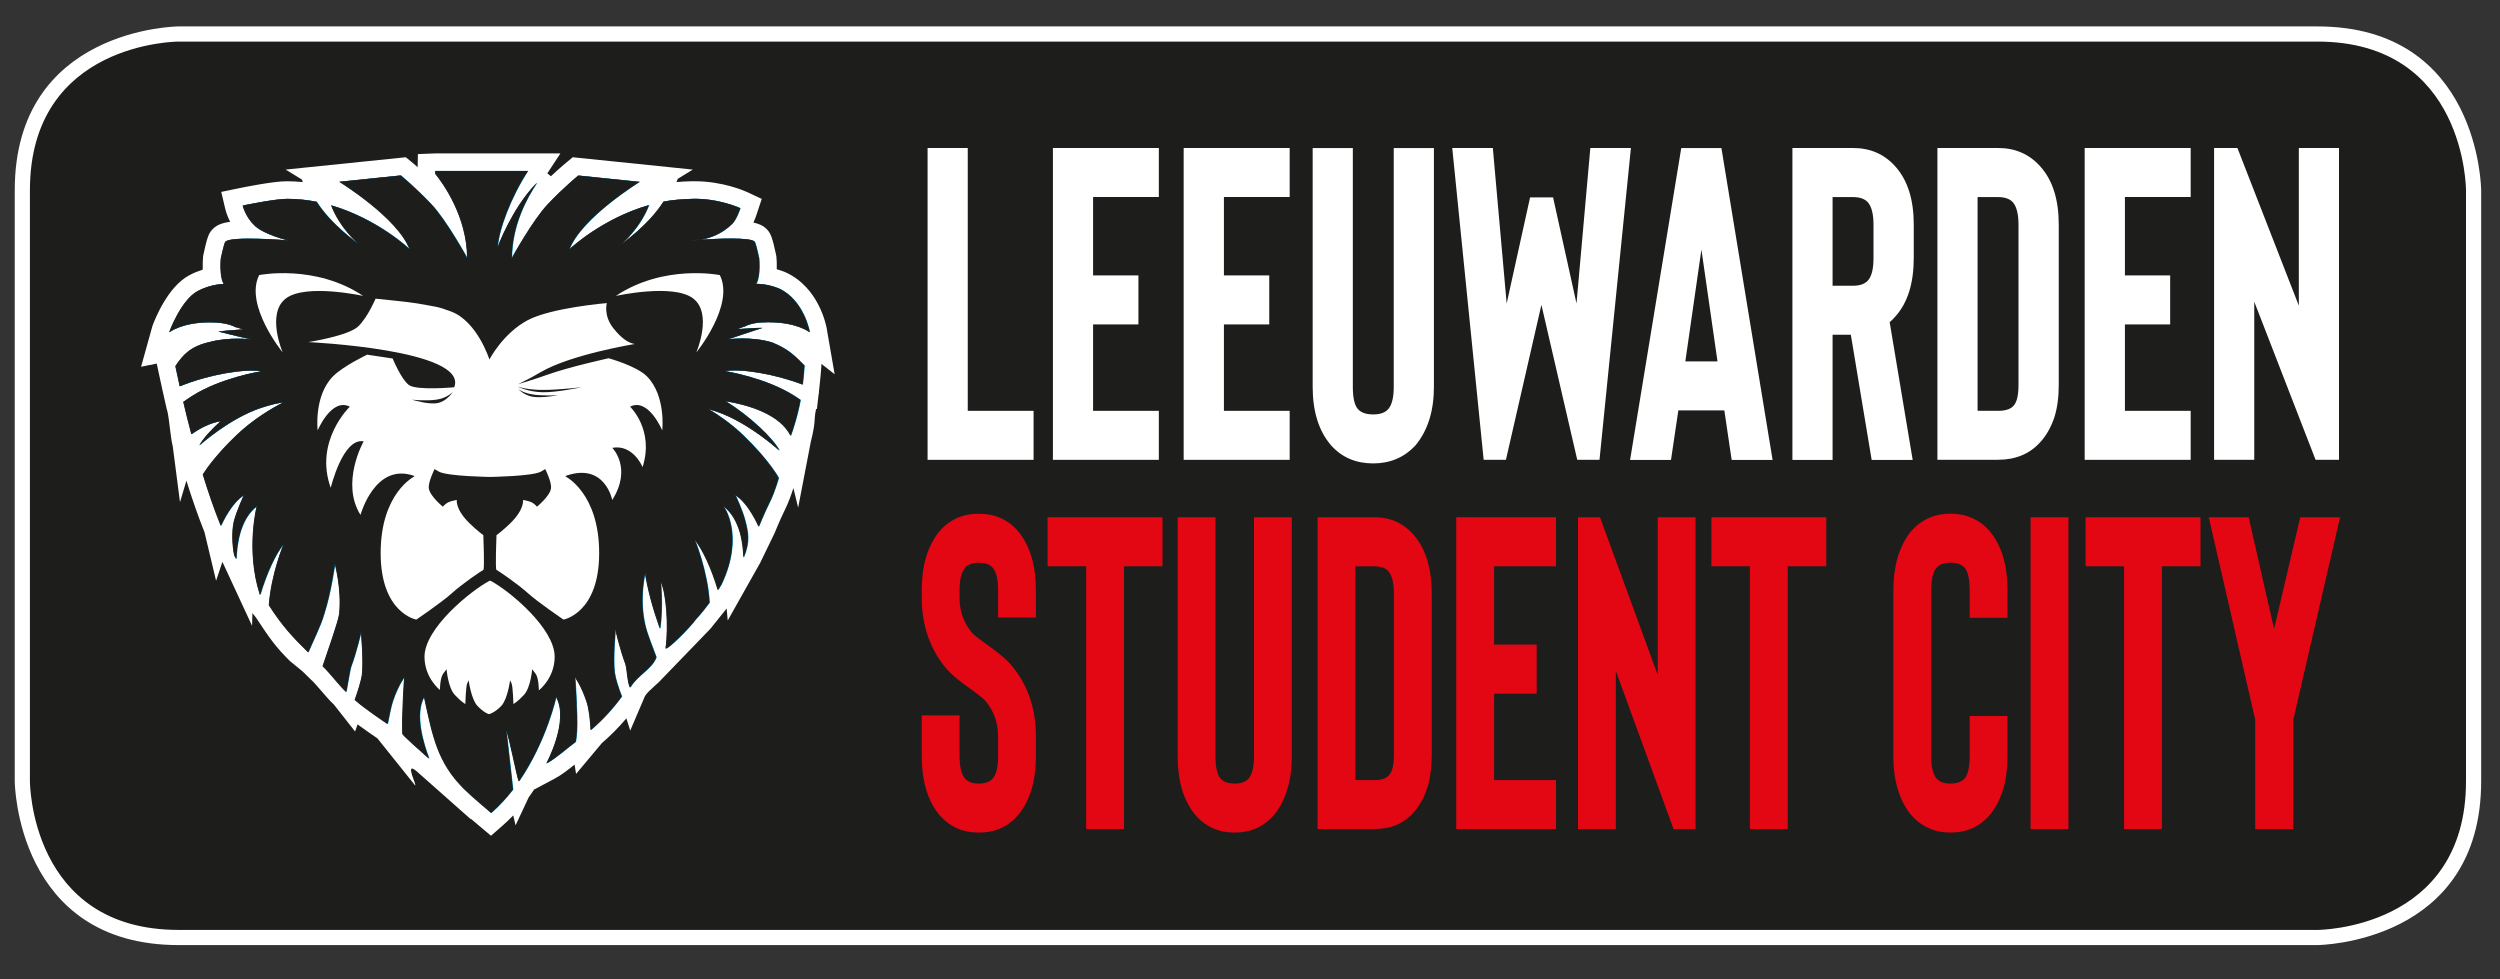 <?xml version="1.0" encoding="UTF-8"?><svg id="uuid-d5f8d1a1-b002-4281-8c49-1613957d9c39" xmlns="http://www.w3.org/2000/svg" width="300" height="117.51" viewBox="0 0 300 117.51"><rect x="0" y="0" width="300" height="117.51" fill="#333333" stroke="none"/><defs><style>.uuid-2125a9d3-c05f-4a23-881f-f99deba8a324{fill:#009fe3;}.uuid-0708ef61-e217-4d23-bca4-a58f09aab096{fill:#fff;}.uuid-83ecb343-46a5-4ed7-baf6-b39d1197c4f5{fill:#e30613;}.uuid-537aecec-fe1c-40a7-b64e-5d31f1f4701c{fill:#1d1d1b;}</style></defs><path class="uuid-537aecec-fe1c-40a7-b64e-5d31f1f4701c" d="m21.43,112.51c-18.54,0-18.75-18.56-18.75-18.75V22.83C2.68,4.29,21.24,4.08,21.43,4.08h256.65c18.54,0,18.75,18.56,18.75,18.75v70.92c0,18.54-18.57,18.75-18.75,18.75H21.43Z"/><path class="uuid-0708ef61-e217-4d23-bca4-a58f09aab096" d="m278.08,3.17H21.43c-.2,0-19.66.22-19.66,19.66v70.92c0,.2.22,19.66,19.66,19.66h256.65c.2,0,19.66-.22,19.66-19.66V22.83c0-.2-.22-19.66-19.66-19.66m0,1.82c17.84,0,17.84,17.84,17.84,17.84v70.92c0,17.84-17.84,17.84-17.84,17.84H21.43c-17.84,0-17.84-17.84-17.84-17.84V22.83C3.59,4.99,21.43,4.99,21.43,4.99h256.65Z"/><path class="uuid-2125a9d3-c05f-4a23-881f-f99deba8a324" d="m58.84,69.7h-.15c-2.28,1.22-7.79,5.7-7.79,9.11,0,2.55,1.85,3.99,1.85,3.99,0,0,0-1.45.4-1.97l.4-.52s.17,2.2.98,3.07c.81.87,1.27,1.1,1.27,1.1,0,0,.06-2.14.23-2.49l.17-.35s.29,2.24,1.04,3.05c.75.81,1.35,1,1.35,1,.06.03.79-.19,1.54-1,.75-.81,1.04-3.05,1.04-3.05l.17.35c.17.35.23,2.49.23,2.49,0,0,.46-.23,1.27-1.1.81-.87.98-3.07.98-3.07l.4.52c.4.52.4,1.97.4,1.97,0,0,1.85-1.45,1.85-3.99,0-3.41-5.4-7.89-7.68-9.11"/><path class="uuid-2125a9d3-c05f-4a23-881f-f99deba8a324" d="m84.07,28.76c-.61.04-1,.07-1,.07,0,0,.4.02,1-.07"/><path class="uuid-2125a9d3-c05f-4a23-881f-f99deba8a324" d="m43.57,35.5c-5.79-3.86-12.48-2.5-12.48-2.5-1.81,3.61,2.82,9.28,2.82,9.28,0,0-2.01-4.68.4-6.49,2.41-1.81,9.26-.29,9.26-.29"/><path class="uuid-2125a9d3-c05f-4a23-881f-f99deba8a324" d="m65.1,47.08c-1.65-.03-2.96-.65-2.96-.65,0,0,1.21.4,3.11.38,1.91-.02,4.53-.32,4.53-.32,0,0-3.01.63-4.68.6m-1.2.52c-1.03-.18-1.72-.91-1.72-.91,0,0,.68.5,1.86.65,1.19.15,2.88.08,2.88.08,0,0-2,.35-3.03.17m-11.35.77c-1.1.23-3.12-.41-3.12-.41,0,0,1.68.18,2.95,0,1.27-.17,1.97-.93,1.97-.93,0,0-.69,1.1-1.79,1.33m20.5-5.38s-4.72,1.03-7.45,2.01c-1.23.45-3.41,1.1-3.41,1.1,1.62-.81,1.72-.86,2.72-1.45,3.62-2.12,11.27-3.37,11.27-3.37-.85-.14-1.67-.75-2.57-1.9-1.21-1.53-.78-3.01-.78-3.01,0,0-6.65.55-9.49,2.05-2.98,1.58-4.6,4.72-4.6,4.72,0,0-1.44-4.57-4.6-5.76-1.63-.61-1.93-.57-4.13-.98-.87-.16-4.93-.56-4.93-.56,0,0-.89,2.15-2.05,3.3-1.16,1.16-6.02,1.91-6.02,1.91,0,0,19.25.9,17.51,5.42,0,0-4.51.42-5.44-.27-.93-.69-1.95-3.18-1.95-3.18l-3.06-.46s-2.86,1.34-4.11,2.61c-2.31,2.35-1.83,6.48-1.83,6.48,0,0,1.66-3.97,3.86-2.85,0,0-4.33,4.14-2.29,9.74,0,0,1.45-6.04,3.95-5.58,0,0-2.81,4.97-.38,8.83,0,0,1.73-6.32,6.39-4.7l.08.08s-4.05,1.97-4.05,9.2,4.28,7.98,4.28,7.98c0,0,3.07-2.08,4.28-3.18,1.21-1.1,3.59-2.72,3.76-2.78.17-.06,0-4.17,0-4.17,0,0-.76-.55-1.62-1.39-1.79-1.74-1.56-2.84-1.56-2.84,0,0-.69.12-1.04.29-.35.17-.64.52-.64.52,0,0-1.56-1.27-1.68-2.2-.09-.76.69-2.31.69-2.31,0,0,.02.01.02.01l.49.29c1.01.57,6.09.64,6.09.64h.08s5.08-.07,6.09-.64l.49-.29s.02-.01.02-.01c0,0,.79,1.55.69,2.31-.12.93-1.68,2.2-1.68,2.2,0,0-.29-.34-.64-.52-.35-.17-1.04-.29-1.04-.29,0,0,.23,1.1-1.56,2.84-.87.84-1.62,1.39-1.62,1.39,0,0-.17,4.11,0,4.17.17.06,2.55,1.68,3.76,2.78,1.21,1.1,4.28,3.18,4.28,3.18,0,0,4.28-.75,4.28-7.98s-4.05-9.2-4.05-9.2l.08-.08c4.67-1.62,5.54,2.91,5.54,2.91,2.43-3.86,0-6.26,0-6.26,2.51-.46,3.64,2.31,3.64,2.31,1.43-4.48-1.5-7.25-1.5-7.25,2.2-1.12,3.86,2.85,3.86,2.85,0,0,.48-4.13-1.83-6.48-1.25-1.26-4.6-2.18-4.6-2.18"/><path class="uuid-0708ef61-e217-4d23-bca4-a58f09aab096" d="m91.44,39.36c-1.18.36-4.1,1.36-4.1,1.36,0,0,2.77-.38,5.26.38,1.93.78,2.7,1.58,3.88,2.77-.04.56-.1,1.38-.21,2.28-3.36-1.29-7.37-1.93-9.31-1.61,0,0,4.88.76,8.36,3,.25.16.48.31.69.46-.04.24-.09.48-.14.71-.27,1.31-.68,2.61-1.02,3.58-1.28-2.52-4.84-3.64-7.83-4.15,2.88,1.82,5.58,4.33,6.48,5.94,0,0-3.63-3.35-7.54-4.68-.36-.12-.69-.23-.99-.31,1.25.75,2.79,1.81,4.21,3.19,3.13,3.02,4.21,5.08,4.21,5.08,0,0-.43,1.62-1.08,2.92-.65,1.3-1.3,2.92-1.3,2.92,0,0-1.19-2.81-2.81-3.78,0,0,.86,1.84,1.19,3.13.32,1.3.62,2.41-.2,4.36-.04-1.49-.32-4.59-2.42-6.17,0,0,2.57,3.46-.24,9.39,0,0-.15.26-.41.68-.77-2.58-1.86-4.94-2.8-6.04,0,0,1.56,3.77,1.77,7.56-.46.63-1.01,1.32-1.61,1.97-.87,1.19-3.51,3.77-3.63,3.5.39-2.64.05-6.88-.6-7.96,0,0,.28,2.91-.08,5.61-.04-.12-.55-1.65-.59-1.76-.86-2.7-1.2-4.9-1.2-4.9,0,0-.76,3.02,0,6.26.26,1.12.9,2.61,1.33,3.82-.47,1.41-2.29,2.18-3.13,3.64-.34-.63-.35-2.28-.57-2.87-.65-1.73-1.19-4.1-1.19-4.1,0,0-.32,3.46-.11,5.18.1.77.47,1.88.86,2.87-1.01,1.38-2.23,2.74-3.71,4.02-.06-1.19-.2-2.54-.5-3.43-.65-1.94-1.4-2.92-1.4-2.92,0,0,.32,4.43.22,6.48-.02.42-.07.86-.14,1.29-.96.69-2.35,1.98-3.5,2.59,0,0,2.8-5.14,1.16-8,0,0-1.17,5.35-4.47,10.15-.28-.71-1.19-5.59-1.51-6.04l.79,7.03c-.77.99-1.63,1.94-2.6,2.79,0,0-2.39-2-3.25-2.87-3.19-3.19-3.75-6.23-4.8-11.06-1.19,2.09-.09,5.64.59,7.42-1.06-.94-3.17-2.81-3.18-2.97-.11-2.05.22-6.81.22-6.81,0,0-.76.97-1.41,2.92-.19.57-.44,1.81-.61,2.7-.33-.22-2.93-1.97-3.92-2.89.35-.94.79-2.42.86-2.94.22-1.73-.11-5.19-.11-5.19,0,0-.54,2.38-1.19,4.11-.14.36-.39,2.04-.59,3.07-.93-.86-1.83-2.15-2.82-3.09.58-1.78,1.92-5.46,2-6.36.28-3.01-.54-5.93-.54-5.93,0,0-.43,3.34-1.3,6.04-.01.04-.03.08-.04.12-.36,1.27-1.4,3.36-1.86,4.46-1.77-1.73-3.11-3.14-4.71-5.65.26-3.7,1.75-7.3,1.75-7.3-.95,1.1-2.04,3.45-2.8,6.03,0,.02,0,.03-.01.05-.01-.04-.02-.07-.04-.11,0,0,0,0,0,0-1.7-5.29-.36-10.54-.36-10.54-2.08,1.57-2.42,4.82-2.46,6.33-.08-.15-.16-.3-.24-.45-.26-1.2-.3-3.03-.04-4.07.33-1.3,1.19-3.13,1.19-3.13-1.42.85-2.51,3.12-2.76,3.66-.78-1.92-1.5-4.02-2.16-6.16.48-.76,1.67-2.44,3.95-4.63,2.06-1.99,4.36-3.33,5.69-4.01-.62.08-1.46.26-2.6.63-3.88,1.27-7.46,4.52-7.46,4.52.45-.8,1.37-1.84,2.55-2.9-1.25.2-2.5.85-3.5,1.56-.35-1.32-.68-2.63-.97-3.88.29-.21.61-.43.99-.67,3.48-2.24,8.36-3,8.36-3-2.03-.33-6.33.39-9.78,1.8-.19-.85-.36-1.65-.52-2.42.89-1.34,1.79-2.37,4.09-2.89,2.42-.66,5-.31,5-.31,0,0-2.54-.58-3.93-.95.26-.07,2.97-.26,2.97-.26-.27-.04-.62-.23-.88-.25-.8-.4-1.78-.59-3.14-.59-3.35,0-4.86,1.19-4.86,1.19,0,0,1.41-3.9,3.46-4.97,1.59-.83,3.09-.83,3.09-.83-.36-.57-.45-1.89-.35-3.06,0,0,.39-1.82.54-2,.63-.73,7.48-.17,7.48-.17,0,0-2.79-.68-3.93-1.74-1.14-1.06-1.46-2.44-1.46-2.44,0,0,3.83-.8,5.32-.8,1.22,0,2.4.13,3.52.35,1.77,2.8,5.04,5.06,5.04,5.06,0,0-2.17-1.82-3.27-4.63,5.59,1.64,9.41,5.27,9.41,5.27-1.41-3.78-8.43-8.1-8.43-8.1l7.35-.76s1.84,1.51,3.67,3.46c1.84,1.94,4.32,6.48,4.32,6.48,0-4.98-2.88-8.98-3.82-10.14,0-.11,0-.23,0-.34h11.1c-2.03,3.09-3.55,7.11-3.63,9.15,0,0,1.71-4.63,4.59-7.6.05-.05.09-.09.14-.14-1.22,1.79-3.04,5.12-3.04,9.08,0,0,2.49-4.54,4.32-6.48,1.84-1.95,3.67-3.46,3.67-3.46l7.35.76s-7.02,4.32-8.43,8.1c0,0,3.88-3.69,9.55-5.31-1.1,2.84-3.29,4.67-3.29,4.67,0,0,3.28-2.27,5.05-5.09,1.08-.21,2.21-.29,3.38-.33,3.23-.1,5.82,1.12,5.82,1.12,0,0-.44,1.34-.97,1.87-1.32,1.31-2.83,1.76-3.8,1.91,1.93-.12,6-.32,6.48.24.15.18.54,2,.54,2,.1,1.17,0,2.48-.35,3.06,0,0,1.19-.06,2.72.55,3.04,1.4,3.71,5.25,3.71,5.25,0,0-1.51-1.19-4.86-1.19-1.37,0-2.24.14-3.04.55-.21.02-.63.26-.85.29,0,0,2.82-.2,3.03-.14m-71.64-2.98l.02-.03-.02.03Zm79.46,3.11c-.09-.51-.97-5-4.93-6.82l-.08-.04c-.35-.14-.69-.25-1.01-.34.02-.59,0-1.13-.04-1.49l-.04-.25c-.43-2.02-.64-2.52-1-2.94-.4-.46-.91-.75-1.72-.92.2-.43.34-.82.41-1.06l.59-1.78-1.7-.8c-.29-.13-2.93-1.32-6.33-1.32-.15,0-.3,0-.45,0-.63.02-1.21.05-1.75.1l.15-.39,1.81-1.11-14.41-1.48-.68.56c-.05.04-.85.7-1.94,1.72l-.43-.35,1.57-2.39h-15.03l-2.07.08-.03,1.57c-.4-.35-.67-.57-.74-.63l-.68-.56-14.42,1.48,1.94,1.19.12.31c-.65-.06-1.29-.1-1.92-.1-1.61,0-5.07.7-5.75.84l-2.12.44.5,2.11c.03.11.18.72.57,1.48-1.11.14-1.74.45-2.21,1-.36.41-.57.91-1,2.94l-.04.25c-.03.37-.06.93-.04,1.55-.5.16-1.03.36-1.58.65-2.63,1.38-4.18,5.34-4.46,6.12l-1.36,4.88,1.88-.38.15.71c.16.78.34,1.6.53,2.45l.12.53h0s.43,1.91.43,1.91h.02c.28,1.15.38,3.21.67,4.31l.87,6.72.77-2.58c.71,2.28,1.44,4.36,2.17,6.18l1.39,5.83.76-2.27,3.56,7.68.04-1.53.43.54c1.65,2.51,2.4,3.57,4.09,5.23l1.47,1.2,1.43,1.4h0c.26.28.53.6.8.91.5.58,1.01,1.19,1.57,1.71l2.53,3.22.3-.85c1.09.8,2.19,1.54,2.38,1.67l4.46,5.57c.54.59-1.42-3.08.29-1.58l6.48,5.74-.04-.1c.49.42.9.77,1.06.9l1.38,1.16,1.36-1.19c.45-.39.88-.81,1.31-1.25l.28,1.19,1.57-3.35.25-.35h0s.27-.4.27-.4l.13-.19,2.43-1.29c.83-.44,1.67-1.09,2.43-1.71l.18,1.12,3.09-3.69c1.07-.92,2.05-1.92,2.95-2.98l.46,1.47,1.77-4.14c.22-.37.68-.78,1.12-1.18.18-.16.36-.32.55-.5,0,0,6.13-6.35,6.2-6.42l1.93-2.41.13,1.44,3.9-6.93,1.72-3.55s.63-1.56,1.22-2.76c.47-.94.83-1.99,1.04-2.65l.57,2.35,1.52-7.91c.65-2.6.32-2.41.62-3.87,0-.03,0-.05.01-.08l.1.04.19-1.65.07-.41-.02-.02.07-.62c.11-.97.18-1.84.22-2.39l.02-.34,1.58,1.24-.94-5.42Z"/><path class="uuid-2125a9d3-c05f-4a23-881f-f99deba8a324" d="m73.9,35.5s6.84-1.51,9.26.29c2.42,1.81.4,6.49.4,6.49,0,0,4.63-5.67,2.82-9.28,0,0-6.69-1.36-12.48,2.5"/><path class="uuid-2125a9d3-c05f-4a23-881f-f99deba8a324" d="m31.17,71.27s.02.07.04.11c0-.01,0-.03.01-.05h0s0,0,0,0c-.02-.02-.03-.04-.05-.06"/><path class="uuid-537aecec-fe1c-40a7-b64e-5d31f1f4701c" d="m31.17,71.27s.02.07.04.11c0-.01,0-.03.01-.05h0s0,0,0,0c-.02-.02-.03-.04-.05-.06"/><path class="uuid-2125a9d3-c05f-4a23-881f-f99deba8a324" d="m83.56,42.29s2.01-4.68-.4-6.49c-2.41-1.81-9.26-.29-9.26-.29,5.79-3.86,12.48-2.5,12.48-2.5,1.81,3.61-2.82,9.28-2.82,9.28m-4.09,9.36s-1.66-3.97-3.86-2.85c0,0,2.93,2.78,1.5,7.25,0,0-1.13-2.77-3.64-2.31,0,0,2.43,2.4,0,6.26,0,0-.87-4.53-5.54-2.91l-.08.08s4.05,1.97,4.05,9.2-4.28,7.98-4.28,7.98c0,0-3.07-2.08-4.28-3.18-1.22-1.1-3.59-2.72-3.76-2.78-.17-.06,0-4.17,0-4.17,0,0,.75-.55,1.62-1.39,1.79-1.74,1.56-2.84,1.56-2.84,0,0,.69.12,1.04.29.35.17.64.52.64.52,0,0,1.56-1.27,1.68-2.2.1-.76-.69-2.31-.69-2.31,0,0-.02.01-.02.01l-.49.29c-1.01.57-6.09.64-6.09.64h-.08s-5.08-.07-6.09-.64l-.49-.29s-.02-.01-.02-.01c0,0-.79,1.55-.69,2.31.12.93,1.68,2.2,1.68,2.2,0,0,.29-.34.64-.52.35-.17,1.04-.29,1.04-.29,0,0-.23,1.1,1.56,2.84.86.84,1.62,1.39,1.62,1.39,0,0,.17,4.11,0,4.17-.18.06-2.55,1.68-3.76,2.78-1.21,1.1-4.28,3.18-4.28,3.18,0,0-4.28-.75-4.28-7.98s4.05-9.2,4.05-9.2l-.08-.08c-4.67-1.62-6.39,4.7-6.39,4.7-2.43-3.86.38-8.83.38-8.83-2.51-.46-3.95,5.58-3.95,5.58-2.03-5.61,2.29-9.74,2.29-9.74-2.2-1.12-3.86,2.85-3.86,2.85,0,0-.48-4.13,1.83-6.48,1.25-1.26,4.11-2.61,4.11-2.61l3.07.46s1.02,2.49,1.95,3.18c.92.69,5.44.27,5.44.27,1.74-4.52-17.51-5.42-17.51-5.42,0,0,4.86-.75,6.02-1.91,1.16-1.16,2.05-3.3,2.05-3.3,0,0,4.06.4,4.93.56,2.2.4,2.5.36,4.13.98,3.16,1.19,4.6,5.76,4.6,5.76,0,0,1.62-3.14,4.6-4.72,2.84-1.5,9.49-2.05,9.49-2.05,0,0-.43,1.48.78,3.01.91,1.14,1.72,1.76,2.57,1.9,0,0-7.65,1.25-11.27,3.37-.99.58-1.1.64-2.72,1.45,0,0,2.18-.65,3.41-1.1,2.72-.98,7.45-2.01,7.45-2.01,0,0,3.35.92,4.6,2.18,2.31,2.35,1.83,6.48,1.83,6.48m-14.81,31.16s0-1.45-.4-1.97l-.41-.52s-.17,2.2-.98,3.07c-.81.87-1.27,1.1-1.27,1.1,0,0-.06-2.14-.23-2.49l-.17-.35s-.29,2.24-1.04,3.05c-.75.81-1.48,1.03-1.54,1,0,0-.6-.19-1.35-1-.75-.81-1.04-3.05-1.04-3.05l-.17.35c-.17.35-.23,2.49-.23,2.49,0,0-.46-.23-1.27-1.1-.81-.87-.98-3.07-.98-3.07l-.4.52c-.4.52-.4,1.97-.4,1.97,0,0-1.85-1.45-1.85-3.99,0-3.41,5.51-7.89,7.79-9.11h.15c2.28,1.22,7.68,5.7,7.68,9.11,0,2.55-1.85,3.99-1.85,3.99m-9.39,10.84s0,0,0,0c0,0,0,0,0,0,.02.03.03.05.03.05,0,0-.01-.02-.03-.05m-20.95-57.85c-2.41,1.81-.4,6.49-.4,6.49,0,0-4.63-5.67-2.82-9.28,0,0,6.69-1.36,12.48,2.5,0,0-6.84-1.51-9.26.29m57.99,2.87c3.35,0,4.86,1.19,4.86,1.19,0,0-.67-3.85-3.71-5.25-1.53-.61-2.72-.55-2.72-.55.36-.57.45-1.89.35-3.06,0,0-.38-1.82-.54-2-.48-.56-4.56-.36-6.48-.24-.61.09-1,.07-1,.07,0,0,.4-.03,1-.07.97-.15,2.48-.59,3.8-1.91.53-.53.97-1.87.97-1.87,0,0-2.6-1.22-5.82-1.12-1.17.04-2.3.12-3.38.33-1.77,2.82-5.05,5.09-5.05,5.09,0,0,2.19-1.83,3.29-4.67-5.66,1.62-9.55,5.31-9.55,5.31,1.41-3.78,8.43-8.1,8.43-8.1l-7.35-.76s-1.84,1.51-3.67,3.46c-1.84,1.94-4.32,6.48-4.32,6.48,0-3.96,1.82-7.29,3.04-9.08-.05.05-.09.09-.14.14-2.88,2.97-4.59,7.6-4.59,7.6.08-2.04,1.6-6.06,3.63-9.15h-11.1c0,.12,0,.23,0,.34.93,1.16,3.82,5.16,3.82,10.14,0,0-2.49-4.54-4.32-6.48-1.84-1.95-3.67-3.46-3.67-3.46l-7.35.76s7.02,4.32,8.43,8.1c0,0-3.82-3.63-9.41-5.27,1.1,2.81,3.27,4.63,3.27,4.63,0,0-3.26-2.26-5.04-5.06-1.12-.22-2.3-.35-3.52-.35-1.49,0-5.32.8-5.32.8,0,0,.32,1.38,1.46,2.44,1.14,1.06,3.93,1.74,3.93,1.74,0,0-6.85-.56-7.48.17-.15.18-.54,2-.54,2-.1,1.17,0,2.48.35,3.06,0,0-1.51,0-3.09.83-2.05,1.07-3.46,4.97-3.46,4.97,0,0,1.51-1.19,4.86-1.19,1.36,0,2.34.18,3.14.59.26.02.61.21.88.25,0,0-2.7.19-2.97.26,1.38.37,3.93.95,3.93.95,0,0-2.58-.35-5,.31-2.3.52-3.2,1.55-4.09,2.89.16.77.33,1.57.52,2.42,3.44-1.41,7.75-2.13,9.78-1.8,0,0-4.88.76-8.36,3-.37.24-.7.46-.99.67.3,1.25.62,2.56.97,3.88,1-.71,2.25-1.36,3.5-1.56-1.17,1.05-2.09,2.09-2.55,2.9,0,0,3.58-3.25,7.46-4.52,1.14-.37,1.98-.56,2.6-.63-1.33.68-3.63,2.02-5.69,4.01-2.28,2.2-3.46,3.87-3.95,4.63.66,2.14,1.39,4.24,2.16,6.16.25-.55,1.33-2.81,2.76-3.66,0,0-.86,1.84-1.19,3.13-.26,1.04-.23,2.87.04,4.07.08.15.16.3.24.45.04-1.51.37-4.77,2.46-6.33,0,0-1.34,5.24.36,10.54,0,0,0,0,0,0,0,0,0,0,0,0,.02.02.03.04.05.06.77-2.58,1.86-4.93,2.8-6.03,0,0-1.49,3.6-1.75,7.3,1.6,2.5,2.94,3.92,4.71,5.65.46-1.1,1.5-3.19,1.86-4.46.01-.04.03-.08.04-.12.86-2.7,1.3-6.04,1.3-6.04,0,0,.81,2.93.54,5.93-.08.91-1.42,4.58-2,6.36.99.94,1.89,2.23,2.82,3.09.2-1.03.45-2.72.59-3.07.65-1.73,1.19-4.11,1.19-4.11,0,0,.32,3.46.11,5.19-.06.52-.51,2-.85,2.94.99.91,3.59,2.67,3.92,2.89.17-.89.42-2.13.61-2.7.65-1.94,1.41-2.92,1.41-2.92,0,0-.32,4.75-.22,6.81,0,.16,2.11,2.03,3.18,2.97-.68-1.77-1.78-5.33-.59-7.42,1.06,4.83,1.61,7.87,4.8,11.06.87.87,3.25,2.87,3.25,2.87.97-.85,1.83-1.8,2.6-2.79l-.79-7.03c.32.46,1.23,5.33,1.51,6.04,3.3-4.79,4.47-10.15,4.47-10.15,1.64,2.86-1.16,8-1.16,8,1.14-.61,2.54-1.9,3.5-2.59.06-.43.12-.87.14-1.29.11-2.05-.22-6.48-.22-6.48,0,0,.76.97,1.4,2.92.3.89.44,2.24.5,3.43,1.48-1.27,2.7-2.63,3.71-4.02-.39-1-.76-2.11-.86-2.87-.22-1.73.11-5.18.11-5.18,0,0,.54,2.38,1.19,4.1.22.59.23,2.23.57,2.87.84-1.46,2.65-2.23,3.13-3.64-.43-1.2-1.07-2.7-1.33-3.82-.76-3.24,0-6.26,0-6.26,0,0,.34,2.2,1.2,4.9.04.11.55,1.64.59,1.76.37-2.7.08-5.61.08-5.61.65,1.08.98,5.32.6,7.96.12.27,2.76-2.31,3.63-3.5.6-.65,1.15-1.34,1.61-1.97-.21-3.79-1.77-7.56-1.77-7.56.95,1.1,2.04,3.46,2.8,6.04.26-.41.41-.68.41-.68,2.81-5.93.24-9.39.24-9.39,2.1,1.58,2.38,4.67,2.42,6.17.81-1.95.52-3.06.2-4.36-.32-1.3-1.19-3.13-1.19-3.13,1.62.97,2.81,3.78,2.81,3.78,0,0,.65-1.62,1.3-2.92.65-1.3,1.08-2.92,1.08-2.92,0,0-1.08-2.05-4.21-5.08-1.42-1.37-2.96-2.44-4.21-3.19.3.09.63.19.99.31,3.92,1.34,7.54,4.68,7.54,4.68-.9-1.61-3.59-4.13-6.48-5.94,2.99.5,6.55,1.63,7.83,4.15.34-.97.75-2.28,1.02-3.58.05-.23.09-.47.14-.71-.21-.15-.44-.3-.69-.46-3.48-2.24-8.36-3-8.36-3,1.94-.32,5.96.33,9.31,1.61.11-.91.17-1.72.21-2.28-1.19-1.2-1.95-1.99-3.88-2.77-2.49-.76-5.26-.38-5.26-.38,0,0,2.92-.99,4.1-1.36-.21-.06-3.03.14-3.03.14.22-.03.64-.27.85-.29.8-.41,1.67-.55,3.04-.55"/><path class="uuid-537aecec-fe1c-40a7-b64e-5d31f1f4701c" d="m92.31,38.67c3.35,0,4.86,1.19,4.86,1.19,0,0-.67-3.85-3.71-5.25-1.53-.61-2.72-.55-2.72-.55.36-.57.45-1.89.35-3.06,0,0-.38-1.82-.54-2-.48-.56-4.56-.36-6.48-.24-.61.09-1,.07-1,.07,0,0,.4-.03,1-.07.97-.15,2.48-.59,3.8-1.91.53-.53.97-1.87.97-1.87,0,0-2.6-1.22-5.82-1.12-1.17.04-2.3.12-3.38.33-1.77,2.82-5.05,5.09-5.05,5.09,0,0,2.19-1.83,3.29-4.67-5.66,1.62-9.55,5.31-9.55,5.31,1.41-3.78,8.43-8.1,8.43-8.1l-7.35-.76s-1.84,1.51-3.67,3.46c-1.84,1.94-4.32,6.48-4.32,6.48,0-3.96,1.82-7.29,3.04-9.08-.05.05-.09.09-.14.14-2.88,2.97-4.59,7.6-4.59,7.6.08-2.04,1.6-6.06,3.63-9.15h-11.1c0,.12,0,.23,0,.34.93,1.16,3.82,5.16,3.82,10.14,0,0-2.49-4.54-4.32-6.48-1.84-1.95-3.67-3.46-3.67-3.46l-7.35.76s7.02,4.32,8.43,8.1c0,0-3.82-3.63-9.41-5.27,1.1,2.81,3.27,4.63,3.27,4.63,0,0-3.26-2.26-5.04-5.06-1.12-.22-2.3-.35-3.52-.35-1.49,0-5.32.8-5.32.8,0,0,.32,1.38,1.46,2.44,1.14,1.06,3.93,1.74,3.93,1.74,0,0-6.85-.56-7.48.17-.15.18-.54,2-.54,2-.1,1.17,0,2.48.35,3.06,0,0-1.51,0-3.09.83-2.05,1.07-3.46,4.97-3.46,4.97,0,0,1.51-1.19,4.86-1.19,1.36,0,2.34.18,3.14.59.26.02.61.21.88.25,0,0-2.7.19-2.97.26,1.38.37,3.93.95,3.93.95,0,0-2.58-.35-5,.31-2.3.52-3.2,1.55-4.09,2.89.16.77.33,1.57.52,2.42,3.44-1.41,7.75-2.13,9.78-1.8,0,0-4.88.76-8.36,3-.37.24-.7.46-.99.67.3,1.25.62,2.56.97,3.88,1-.71,2.25-1.36,3.5-1.56-1.17,1.05-2.09,2.09-2.55,2.9,0,0,3.58-3.25,7.46-4.52,1.14-.37,1.98-.56,2.6-.63-1.33.68-3.63,2.02-5.69,4.01-2.28,2.2-3.46,3.87-3.95,4.63.66,2.14,1.39,4.24,2.16,6.16.25-.55,1.33-2.81,2.76-3.66,0,0-.86,1.84-1.19,3.13-.26,1.04-.23,2.87.04,4.07.08.15.16.3.24.45.04-1.51.37-4.77,2.46-6.33,0,0-1.34,5.24.36,10.54,0,0,0,0,0,0,0,0,0,0,0,0,.02.02.03.04.05.06.77-2.58,1.86-4.93,2.8-6.03,0,0-1.49,3.6-1.75,7.3,1.6,2.5,2.94,3.92,4.71,5.65.46-1.1,1.5-3.19,1.86-4.46.01-.04.03-.08.04-.12.86-2.7,1.3-6.04,1.3-6.04,0,0,.81,2.93.54,5.93-.08.91-1.42,4.58-2,6.36.99.94,1.89,2.23,2.82,3.09.2-1.03.45-2.72.59-3.07.65-1.73,1.19-4.11,1.19-4.11,0,0,.32,3.46.11,5.19-.06.52-.51,2-.85,2.94.99.91,3.59,2.67,3.92,2.89.17-.89.42-2.13.61-2.7.65-1.94,1.41-2.92,1.41-2.92,0,0-.32,4.75-.22,6.81,0,.16,2.11,2.03,3.18,2.97-.68-1.77-1.78-5.33-.59-7.42,1.06,4.83,1.61,7.87,4.8,11.06.87.87,3.25,2.87,3.25,2.87.97-.85,1.83-1.8,2.6-2.79l-.79-7.03c.32.46,1.23,5.33,1.51,6.04,3.3-4.79,4.47-10.15,4.47-10.15,1.64,2.86-1.16,8-1.16,8,1.14-.61,2.54-1.9,3.5-2.59.06-.43.12-.87.14-1.29.11-2.05-.22-6.48-.22-6.48,0,0,.76.97,1.4,2.92.3.89.44,2.24.5,3.43,1.48-1.27,2.7-2.63,3.71-4.02-.39-1-.76-2.11-.86-2.87-.22-1.73.11-5.18.11-5.18,0,0,.54,2.38,1.19,4.1.22.59.23,2.23.57,2.87.84-1.46,2.65-2.23,3.13-3.64-.43-1.2-1.07-2.7-1.33-3.82-.76-3.24,0-6.26,0-6.26,0,0,.34,2.2,1.2,4.9.04.11.55,1.64.59,1.76.37-2.7.08-5.61.08-5.61.65,1.08.98,5.32.6,7.96.12.27,2.76-2.31,3.63-3.5.6-.65,1.15-1.34,1.61-1.97-.21-3.79-1.77-7.56-1.77-7.56.95,1.1,2.04,3.46,2.8,6.04.26-.41.41-.68.41-.68,2.81-5.93.24-9.39.24-9.39,2.1,1.58,2.38,4.67,2.42,6.17.81-1.95.52-3.06.2-4.36-.32-1.3-1.19-3.13-1.19-3.13,1.62.97,2.81,3.78,2.81,3.78,0,0,.65-1.62,1.3-2.92.65-1.3,1.08-2.92,1.08-2.92,0,0-1.08-2.05-4.21-5.08-1.42-1.37-2.96-2.44-4.21-3.19.3.09.63.19.99.31,3.92,1.34,7.54,4.68,7.54,4.68-.9-1.61-3.59-4.13-6.48-5.94,2.99.5,6.55,1.63,7.83,4.15.34-.97.75-2.28,1.02-3.58.05-.23.09-.47.14-.71-.21-.15-.44-.3-.69-.46-3.48-2.24-8.36-3-8.36-3,1.94-.32,5.96.33,9.31,1.61.11-.91.17-1.72.21-2.28-1.19-1.2-1.95-1.99-3.88-2.77-2.49-.76-5.26-.38-5.26-.38,0,0,2.92-.99,4.1-1.36-.21-.06-3.03.14-3.03.14.22-.03.64-.27.85-.29.8-.41,1.67-.55,3.04-.55"/><path class="uuid-2125a9d3-c05f-4a23-881f-f99deba8a324" d="m31.17,71.27s.03.04.05.06c0,0,0,0,0,0-.02-.02-.03-.04-.05-.06,0,0,0,0,0,0"/><path class="uuid-537aecec-fe1c-40a7-b64e-5d31f1f4701c" d="m31.17,71.27s.03.04.05.06c0,0,0,0,0,0-.02-.02-.03-.04-.05-.06,0,0,0,0,0,0"/><path class="uuid-537aecec-fe1c-40a7-b64e-5d31f1f4701c" d="m31.17,71.27s.03.04.05.06c0,0,0,0,0,0-.02-.02-.03-.04-.05-.06,0,0,0,0,0,0"/><path class="uuid-2125a9d3-c05f-4a23-881f-f99deba8a324" d="m64.05,47.35c-1.19-.15-1.86-.65-1.86-.65,0,0,.69.73,1.71.91,1.03.19,3.03-.17,3.03-.17,0,0-1.69.07-2.88-.08"/><path class="uuid-2125a9d3-c05f-4a23-881f-f99deba8a324" d="m62.15,46.42s1.3.62,2.96.65c1.67.04,4.68-.6,4.68-.6,0,0-2.62.31-4.53.32-1.9.02-3.11-.38-3.11-.38"/><path class="uuid-2125a9d3-c05f-4a23-881f-f99deba8a324" d="m49.43,47.96s2.02.64,3.12.4c1.1-.23,1.79-1.33,1.79-1.33,0,0-.69.75-1.97.93-1.27.18-2.95,0-2.95,0"/><path class="uuid-537aecec-fe1c-40a7-b64e-5d31f1f4701c" d="m57.33,34.73l-23.39-3.97-4.32.57-.45,3.41,3.18,7.95,2.84,3.63,2.73,15.1,4.66,5.91,2.95,9.31,10.22,10.79,5.9-1.25,5.22-4.88,6.36-9.99,7.15-16.12,2.16-8.18s6.02-9.77,6.02-10.11.57-5.79,0-5.91c-.57-.11-7.27-1.02-7.27-1.02l-13.85,2.38-10.11,2.38Z"/><path class="uuid-0708ef61-e217-4d23-bca4-a58f09aab096" d="m34.32,35.8c-2.41,1.81-.4,6.49-.4,6.49,0,0-4.63-5.67-2.82-9.28,0,0,6.69-1.36,12.48,2.5,0,0-6.84-1.51-9.26.29"/><path class="uuid-0708ef61-e217-4d23-bca4-a58f09aab096" d="m64.66,82.8s0-1.45-.4-1.97l-.4-.52s-.17,2.2-.98,3.07c-.81.87-1.27,1.1-1.27,1.1,0,0-.06-2.14-.23-2.49l-.17-.35s-.29,2.24-1.04,3.05c-.75.81-1.48,1.03-1.54,1,0,0-.6-.19-1.35-1-.75-.81-1.04-3.05-1.04-3.05l-.17.35c-.17.35-.23,2.49-.23,2.49,0,0-.46-.23-1.27-1.1-.81-.87-.98-3.07-.98-3.07l-.4.52c-.4.52-.4,1.97-.4,1.97,0,0-1.85-1.45-1.85-3.99,0-3.41,5.51-7.89,7.79-9.11h.15c2.28,1.22,7.68,5.7,7.68,9.11,0,2.55-1.85,3.99-1.85,3.99"/><path class="uuid-0708ef61-e217-4d23-bca4-a58f09aab096" d="m79.47,51.65s-1.66-3.97-3.86-2.85c0,0,2.93,2.78,1.5,7.25,0,0-1.13-2.77-3.64-2.31,0,0,2.43,2.4,0,6.26,0,0-.87-4.53-5.54-2.91l-.08.08s4.05,1.97,4.05,9.2-4.28,7.98-4.28,7.98c0,0-3.07-2.08-4.28-3.18-1.22-1.1-3.59-2.72-3.76-2.78-.17-.06,0-4.17,0-4.17,0,0,.75-.55,1.62-1.39,1.79-1.74,1.56-2.84,1.56-2.84,0,0,.69.12,1.04.29.35.17.64.52.64.52,0,0,1.56-1.27,1.68-2.2.1-.76-.69-2.31-.69-2.31,0,0-.02.01-.02.01l-.49.29c-1.01.57-6.09.64-6.09.64h-.08s-5.08-.07-6.09-.64l-.49-.29s-.02-.01-.02-.01c0,0-.79,1.55-.69,2.31.12.93,1.68,2.2,1.68,2.2,0,0,.29-.34.64-.52.35-.17,1.04-.29,1.04-.29,0,0-.23,1.1,1.56,2.84.86.84,1.62,1.39,1.62,1.39,0,0,.17,4.11,0,4.17-.17.06-2.55,1.68-3.76,2.78-1.21,1.1-4.28,3.18-4.28,3.18,0,0-4.28-.75-4.28-7.98s4.05-9.2,4.05-9.2l-.08-.08c-4.67-1.62-6.39,4.7-6.39,4.7-2.43-3.86.38-8.83.38-8.83-2.51-.46-3.95,5.58-3.95,5.58-2.03-5.61,2.29-9.74,2.29-9.74-2.2-1.12-3.86,2.85-3.86,2.85,0,0-.48-4.13,1.83-6.48,1.25-1.26,4.11-2.61,4.11-2.61l3.06.46s1.02,2.49,1.95,3.18c.92.69,5.44.27,5.44.27,1.74-4.52-17.51-5.42-17.51-5.42,0,0,4.86-.75,6.02-1.91,1.16-1.16,2.05-3.3,2.05-3.3,0,0,4.06.4,4.93.56,2.2.4,2.5.36,4.13.98,3.16,1.19,4.6,5.76,4.6,5.76,0,0,1.62-3.14,4.6-4.72,2.84-1.5,9.49-2.05,9.49-2.05,0,0-.43,1.48.78,3.01.91,1.14,1.72,1.76,2.57,1.9,0,0-7.65,1.25-11.27,3.37-.99.58-1.1.64-2.72,1.45,0,0,2.18-.65,3.41-1.1,2.72-.98,7.45-2.01,7.45-2.01,0,0,3.35.92,4.6,2.18,2.31,2.35,1.83,6.48,1.83,6.48"/><path class="uuid-0708ef61-e217-4d23-bca4-a58f09aab096" d="m83.56,42.29s2.01-4.68-.4-6.49c-2.41-1.81-9.26-.29-9.26-.29,5.79-3.86,12.48-2.5,12.48-2.5,1.81,3.61-2.82,9.28-2.82,9.28"/><path class="uuid-537aecec-fe1c-40a7-b64e-5d31f1f4701c" d="m64.05,47.35c-1.19-.15-1.86-.65-1.86-.65,0,0,.69.73,1.71.91,1.03.19,3.03-.17,3.03-.17,0,0-1.69.07-2.88-.08"/><path class="uuid-537aecec-fe1c-40a7-b64e-5d31f1f4701c" d="m62.15,46.42s1.3.62,2.96.65c1.67.04,4.68-.6,4.68-.6,0,0-2.62.31-4.53.32-1.9.02-3.11-.38-3.11-.38"/><path class="uuid-537aecec-fe1c-40a7-b64e-5d31f1f4701c" d="m49.43,47.96s2.02.64,3.12.4c1.1-.23,1.79-1.33,1.79-1.33,0,0-.69.75-1.97.93-1.27.18-2.95,0-2.95,0"/><polygon class="uuid-0708ef61-e217-4d23-bca4-a58f09aab096" points="124.03 55.18 111.31 55.18 111.31 17.76 116.13 17.76 116.13 49.3 124.03 49.3 124.03 55.18"/><polygon class="uuid-0708ef61-e217-4d23-bca4-a58f09aab096" points="131.17 23.64 131.17 33.05 136.61 33.05 136.61 38.93 131.17 38.93 131.17 49.3 139.06 49.3 139.06 55.18 126.35 55.18 126.35 17.76 139.06 17.76 139.06 23.64 131.17 23.64"/><polygon class="uuid-0708ef61-e217-4d23-bca4-a58f09aab096" points="146.87 23.64 146.87 33.05 152.31 33.05 152.31 38.93 146.87 38.93 146.87 49.3 154.76 49.3 154.76 55.18 142.04 55.18 142.04 17.76 154.76 17.76 154.76 23.64 146.87 23.64"/><path class="uuid-0708ef61-e217-4d23-bca4-a58f09aab096" d="m164.8,55.61c-2.1,0-3.8-.73-5.09-2.19-1.46-1.71-2.19-4.05-2.19-7v-28.65h4.82v28.65c0,1.32.2,2.21.61,2.67.38.43.99.64,1.84.64s1.42-.21,1.8-.64c.44-.5.66-1.39.66-2.67v-28.65h4.82v28.65c0,2.89-.73,5.22-2.19,7-1.35,1.46-3.04,2.19-5.09,2.19"/><polygon class="uuid-0708ef61-e217-4d23-bca4-a58f09aab096" points="195.71 17.76 191.94 55.18 189.27 55.18 184.97 36.58 180.71 55.18 178.04 55.18 174.27 17.76 179.14 17.76 180.8 36.42 183.61 23.69 186.37 23.69 189.18 36.42 190.84 17.76 195.71 17.76"/><path class="uuid-0708ef61-e217-4d23-bca4-a58f09aab096" d="m206.1,43.37l-1.93-13.42-1.93,13.42h3.86Zm.83,5.88h-5.53l-.88,5.94h-4.91l6.14-37.42h4.82l6.14,37.42h-4.91l-.88-5.94Z"/><path class="uuid-0708ef61-e217-4d23-bca4-a58f09aab096" d="m224.82,26.96c0-1.25-.22-2.14-.66-2.67-.38-.43-.98-.64-1.8-.64h-2.45v10.64h2.45c.82,0,1.42-.21,1.8-.64.44-.5.66-1.39.66-2.67v-4.01Zm4.69,28.23h-4.91l-2.5-15.02h-2.19v15.02h-4.82V17.76h7.28c2.08,0,3.77.75,5.09,2.24,1.46,1.64,2.19,3.95,2.19,6.95v4.01c0,3.03-.73,5.36-2.19,7-.21.25-.44.48-.7.7l2.76,16.52Z"/><path class="uuid-0708ef61-e217-4d23-bca4-a58f09aab096" d="m237.32,49.3h2.45c.88,0,1.49-.2,1.84-.59.41-.43.61-1.26.61-2.51v-19.24c0-1.25-.22-2.14-.66-2.67-.38-.43-.98-.64-1.8-.64h-2.45v25.66Zm2.45,5.88h-7.28V17.76h7.28c2.08,0,3.77.75,5.09,2.24,1.46,1.64,2.19,3.95,2.19,6.95v19.24c0,1.46-.17,2.76-.53,3.9-.41,1.21-.98,2.21-1.71,2.99-1.26,1.39-2.94,2.09-5.04,2.09"/><polygon class="uuid-0708ef61-e217-4d23-bca4-a58f09aab096" points="254.99 23.64 254.99 33.05 260.42 33.05 260.42 38.93 254.99 38.93 254.99 49.3 262.88 49.3 262.88 55.18 250.16 55.18 250.16 17.76 262.88 17.76 262.88 23.64 254.99 23.64"/><polygon class="uuid-0708ef61-e217-4d23-bca4-a58f09aab096" points="280.68 55.18 277.87 55.18 270.51 36.2 270.51 55.18 265.69 55.18 265.69 17.76 268.49 17.76 275.86 36.68 275.86 17.76 280.68 17.76 280.68 55.18"/><path class="uuid-83ecb343-46a5-4ed7-baf6-b39d1197c4f5" d="m117.46,99.91c-1.98,0-3.58-.73-4.79-2.19-1.38-1.71-2.06-4.05-2.06-7v-4.87h4.54v4.87c0,1.28.21,2.17.62,2.67.36.43.92.64,1.69.64s1.36-.21,1.69-.64c.41-.46.62-1.36.62-2.67v-2.35c0-1.64-.51-3.06-1.53-4.28-.22-.25-.8-.71-1.73-1.39-1.29-.89-2.24-1.67-2.85-2.35-.99-1.14-1.75-2.44-2.27-3.9-.52-1.46-.78-3.03-.78-4.7v-.91c0-2.96.69-5.29,2.06-7,1.21-1.46,2.81-2.19,4.79-2.19s3.58.73,4.79,2.19c1.37,1.71,2.06,4.05,2.06,7v3.26h-4.54v-3.26c0-1.32-.21-2.21-.62-2.67-.33-.43-.89-.64-1.69-.64s-1.33.21-1.69.64c-.41.5-.62,1.39-.62,2.67v.91c0,1.64.51,3.05,1.53,4.22.27.28.81.71,1.61,1.28,1.43,1,2.42,1.82,2.97,2.46,2.04,2.35,3.05,5.24,3.05,8.66v2.35c0,2.96-.69,5.29-2.06,7-1.21,1.46-2.81,2.19-4.79,2.19"/><polygon class="uuid-83ecb343-46a5-4ed7-baf6-b39d1197c4f5" points="139.5 67.95 134.88 67.95 134.88 99.49 130.34 99.49 130.34 67.95 125.71 67.95 125.71 62.07 139.5 62.07 139.5 67.95"/><path class="uuid-83ecb343-46a5-4ed7-baf6-b39d1197c4f5" d="m148.17,99.91c-1.98,0-3.58-.73-4.79-2.19-1.38-1.71-2.06-4.05-2.06-7v-28.65h4.54v28.65c0,1.32.19,2.21.58,2.67.36.43.94.64,1.73.64s1.34-.21,1.69-.64c.41-.5.62-1.39.62-2.67v-28.65h4.54v28.65c0,2.89-.69,5.22-2.06,7-1.27,1.46-2.86,2.19-4.79,2.19"/><path class="uuid-83ecb343-46a5-4ed7-baf6-b39d1197c4f5" d="m162.65,93.61h2.31c.83,0,1.4-.2,1.73-.59.39-.43.58-1.26.58-2.51v-19.24c0-1.25-.21-2.14-.62-2.67-.36-.43-.92-.64-1.69-.64h-2.31v25.66Zm2.31,5.88h-6.85v-37.42h6.85c1.95,0,3.55.75,4.79,2.25,1.37,1.64,2.06,3.95,2.06,6.95v19.24c0,1.46-.16,2.76-.49,3.9-.39,1.21-.92,2.21-1.61,2.99-1.18,1.39-2.76,2.08-4.75,2.08"/><polygon class="uuid-83ecb343-46a5-4ed7-baf6-b39d1197c4f5" points="179.29 67.95 179.29 77.35 184.4 77.35 184.4 83.24 179.29 83.24 179.29 93.61 186.72 93.61 186.72 99.49 174.75 99.49 174.75 62.07 186.72 62.07 186.72 67.95 179.29 67.95"/><polygon class="uuid-83ecb343-46a5-4ed7-baf6-b39d1197c4f5" points="203.47 99.49 200.83 99.49 193.9 80.51 193.9 99.49 189.36 99.49 189.36 62.07 192 62.07 198.93 80.99 198.93 62.07 203.47 62.07 203.47 99.49"/><polygon class="uuid-83ecb343-46a5-4ed7-baf6-b39d1197c4f5" points="219.15 67.95 214.53 67.95 214.53 99.49 209.99 99.49 209.99 67.95 205.37 67.95 205.37 62.07 219.15 62.07 219.15 67.95"/><path class="uuid-83ecb343-46a5-4ed7-baf6-b39d1197c4f5" d="m234.05,99.91c-1.93,0-3.52-.73-4.79-2.19-1.38-1.78-2.06-4.12-2.06-7v-19.89c0-2.89.69-5.22,2.06-7,1.26-1.46,2.86-2.19,4.79-2.19s3.58.73,4.79,2.19c1.38,1.71,2.06,4.05,2.06,7v3.31h-4.54v-3.31c0-1.32-.19-2.21-.58-2.67-.36-.43-.94-.64-1.73-.64s-1.33.21-1.69.64c-.41.5-.62,1.39-.62,2.67v19.89c0,1.28.21,2.17.62,2.67.36.43.92.64,1.69.64s1.38-.21,1.73-.64c.38-.46.58-1.36.58-2.67v-4.81h4.54v4.81c0,2.96-.69,5.29-2.06,7-1.21,1.46-2.81,2.19-4.79,2.19"/><rect class="uuid-83ecb343-46a5-4ed7-baf6-b39d1197c4f5" x="243.67" y="62.07" width="4.54" height="37.42"/><polygon class="uuid-83ecb343-46a5-4ed7-baf6-b39d1197c4f5" points="264.06 67.95 259.43 67.95 259.43 99.49 254.89 99.49 254.89 67.95 250.27 67.95 250.27 62.07 264.06 62.07 264.06 67.95"/><polygon class="uuid-83ecb343-46a5-4ed7-baf6-b39d1197c4f5" points="275.2 86.34 275.2 99.49 270.62 99.49 270.62 86.34 265.05 62.07 269.84 62.07 272.89 75.48 276.03 62.07 280.81 62.07 275.2 86.34"/></svg>